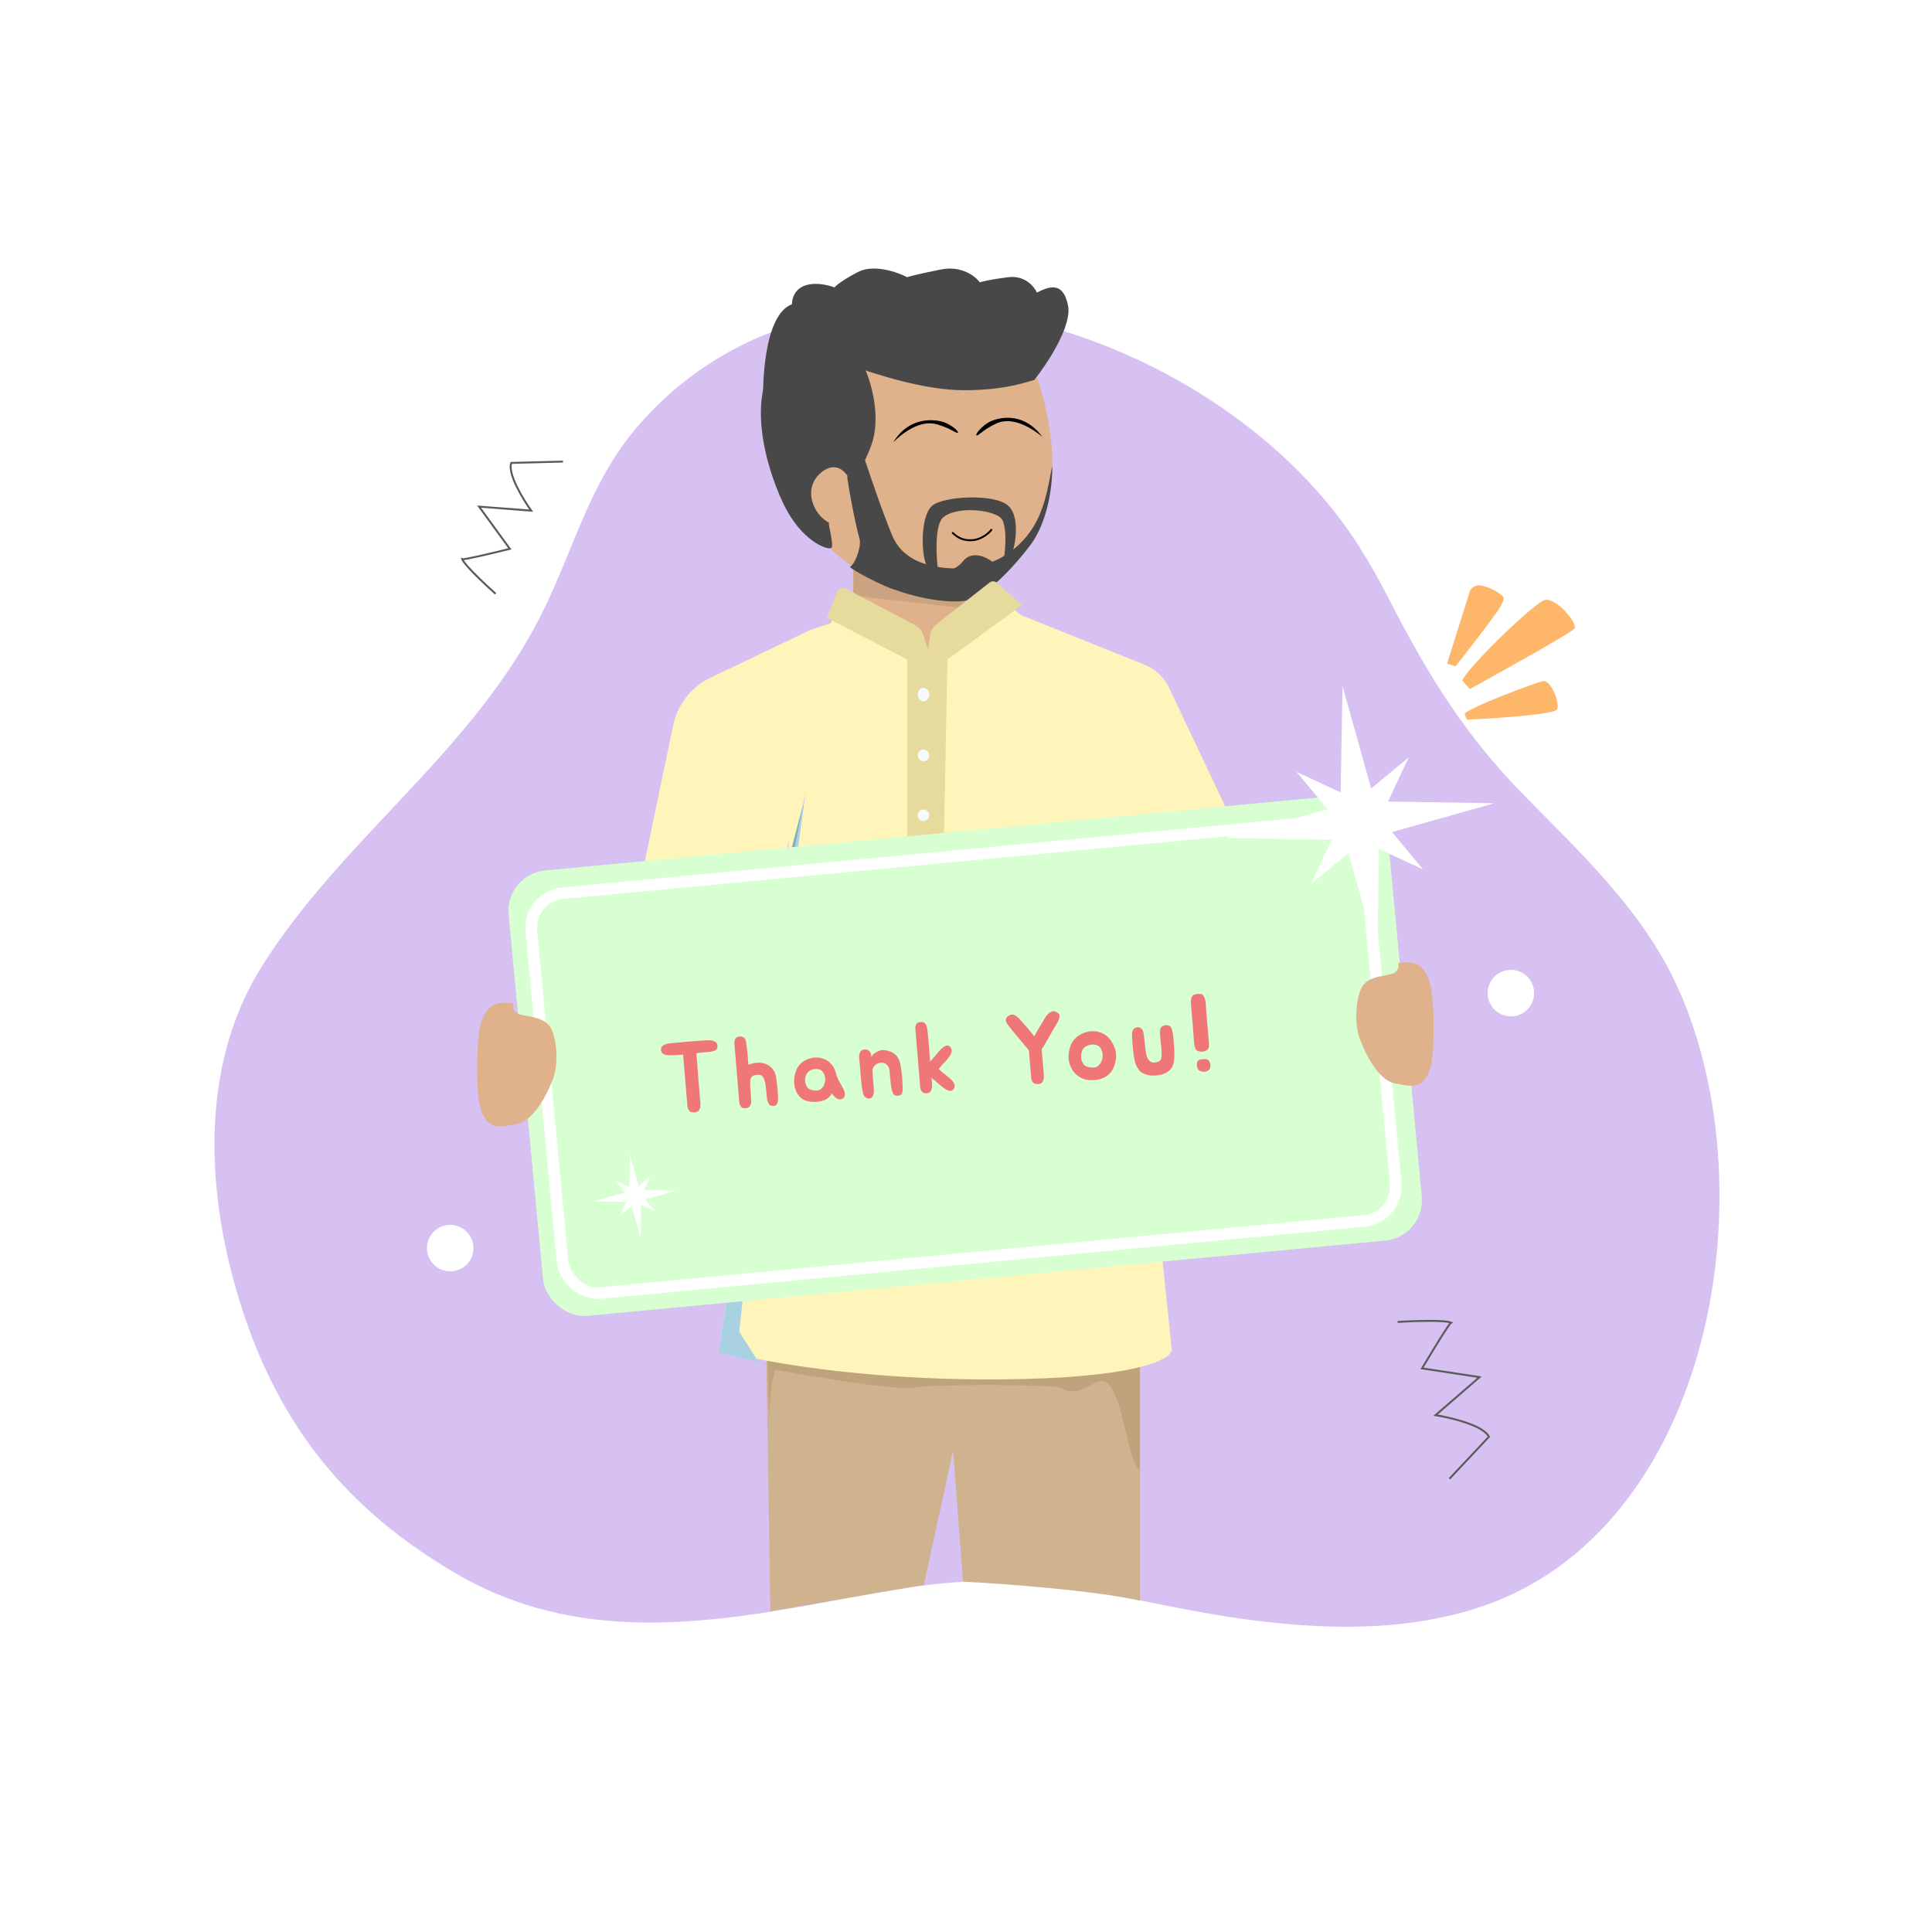 <svg xmlns="http://www.w3.org/2000/svg" fill="none" viewBox="0 0 1000 1000" height="1000" width="1000">
<rect fill="white" height="1000" width="1000"></rect>
<path fill="#D7C0F2" d="M719.406 311.04C714.091 300.5 708.231 290.245 701.85 280.314C627.309 166.597 427.678 104.742 328.743 222.275C305.174 250.284 296.945 284.131 281.087 316.263C244.988 389.341 177.626 433.02 135.271 500.616C102.487 553.092 106.868 620.349 125.151 677.045C145.019 738.658 179.986 781.69 235.919 814.405C298.61 851.081 365.682 840.893 433.449 828.134C463.938 822.393 495.364 816.539 526.532 818.722C565.556 821.472 604.128 832.517 642.78 837.885C683.049 843.481 724.821 844.791 763.603 832.63C887.805 793.657 917.178 611.083 866.159 506.389C848.069 469.357 817.435 440.798 788.983 411.803C758.268 380.512 739.435 349.899 719.406 311.04Z"></path>
<path fill="#DFB28B" d="M441.702 316.103V280.203L509.911 277.81L512.304 307.128L479.396 356.789L441.702 316.103Z"></path>
<path fill="#CCA380" d="M441.702 308.325V290.974L508.116 306.53L499.739 314.907L441.702 308.325Z"></path>
<path fill="#DFB28B" d="M538.946 270.29C552.074 240.622 539.582 199.416 531.695 182.522C517.448 169.611 483.687 165.281 462.622 161.325C441.556 157.369 430.845 166.589 424.103 179.363C419.906 180.599 402.984 200.425 408.708 236.274C413.287 264.953 418.481 273.723 426.368 279.767C430.438 285.398 443.388 297.897 462.622 302.842C486.664 309.023 522.536 307.375 538.946 270.29Z"></path>
<path fill="#494848" d="M430.153 283.699C432.067 282.874 428.369 271.016 429.135 270.604C421.098 266.478 415.357 253.267 424.542 245.012C431.89 238.408 437.299 243.636 439.085 247.076C440.871 247.489 445.744 244.765 450.949 230.566C456.154 216.366 451.076 198.508 447.887 191.355L415.307 175.806C381.217 191.355 395.513 239.83 405.41 260.579C414.714 280.084 427.992 284.632 430.153 283.699Z"></path>
<path fill="#494848" d="M502.497 310.29C494.031 313.022 475.801 309.945 463.557 305.334C458.51 304.159 441.091 295.263 439.894 293.368C442.288 292.427 445.701 283.813 445.014 279.502C442.081 268.243 439.708 255.079 438.469 246.787L447.287 236.891C450.227 245.825 457.256 266.415 461.856 277.302C467.608 290.909 482.177 293.796 493.296 294.208C504.415 294.621 519.967 291.734 531.636 277.302C541.267 265.39 542.627 249.949 544.672 241.014C544.672 260.807 538.538 274.415 534.704 280.188C530.869 285.961 514 306.579 502.497 310.29Z"></path>
<path stroke-linecap="round" stroke-width="0.977" stroke="black" d="M493.145 275.843C494.965 277.584 497.954 280.034 503.37 279.595C508.6 279.171 512.438 275.269 513.138 274.223"></path>
<path fill="black" d="M484.965 219.629C475.842 217.004 466.384 224.878 462.348 228.926C471.065 214.69 484.979 217.2 488.753 218.579C491.967 219.754 496.416 223.124 495.781 223.906C495.146 224.688 492.652 221.84 484.965 219.629Z"></path>
<path fill="black" d="M515.688 219.196C524.493 215.106 534.994 222.313 539.564 226.131C528.981 211.95 515.359 216.574 511.755 218.583C508.686 220.294 504.663 224.547 505.401 225.304C506.138 226.062 508.27 222.642 515.688 219.196Z"></path>
<path fill="#494848" d="M552.807 158.096C554.956 168.736 542.063 188.241 535.348 196.664C531.767 197.551 520.575 201.983 499.088 201.983C477.6 201.983 452.084 193.117 442.683 190.013L425.225 205.973C418.957 192.673 407.229 163.68 410.452 154.105C413.675 144.529 426.12 146.568 431.94 148.785C432.581 147.899 435.896 145.062 444.026 140.806C452.157 136.549 464.425 140.807 469.543 143.468C470.886 143.024 476.257 141.605 487.001 139.477C497.745 137.349 504.907 143.023 507.146 146.126C508.489 145.683 513.323 144.532 521.918 143.468C530.513 142.404 535.348 148.343 536.691 151.446C542.063 148.786 550.121 144.796 552.807 158.096Z"></path>
<path fill="#494848" d="M412.744 156.859C396.385 158.198 394.189 194.624 395.135 212.67L424.673 219.367L440.578 169.137C438.116 164.486 429.104 155.52 412.744 156.859Z"></path>
<path fill="#494848" d="M482.721 261.571C475.851 267.01 476.776 289.686 480.328 293.932L486.99 302.906C485.214 297.812 482.384 272.458 488.367 267.638C496.074 261.43 516.845 264.105 519.002 269.433C521.665 276.015 519.889 287.988 519.002 293.932C523.069 295.161 530.588 269.212 521.665 261.572C514.467 255.408 488.705 256.835 482.721 261.571Z"></path>
<path fill="#494848" d="M498.54 290.393C493.753 296.376 487.77 295.179 487.172 295.778C497.742 295.778 518.165 295.06 515.293 292.188C511.703 288.598 503.327 284.41 498.54 290.393Z"></path>
<path fill="#CFB38E" d="M590 668.969L396 663L398.74 834L478.203 820.298L493.298 750.742L498.48 818.654C517.822 819.623 567.274 823.214 590 828.519V668.969Z"></path>
<path fill="#BFA37D" d="M590 696.967V761C584.011 755.869 582.697 733.786 576.67 720.979C569.135 704.971 563.371 726.226 548.302 718.222C545.192 716.57 482.504 716.375 472.651 718.222C462.798 720.069 404.084 709.671 401.765 709.056C400.11 708.616 398.1 724.98 398.1 735.066L398.192 738.389C398.13 737.399 398.101 736.278 398.1 735.066L397 695L590 696.967Z"></path>
<path fill="#FFF5BA" d="M367.709 350.809L419.356 326.096L430.084 322.516L433.041 313.635C433.991 310.781 437.269 309.455 439.936 310.847L469.654 326.353C474.481 328.872 478.173 333.13 479.983 338.265L480.742 340.418L480.819 339.762C481.529 333.721 484.765 328.264 489.724 324.742L511.658 309.169C513.46 307.89 515.897 307.979 517.6 309.388L528.42 318.338L592.612 344.153C598.088 346.356 602.533 350.542 605.058 355.877L650 450.817C632.359 472.3 585.634 384.578 585.634 497.364L606.494 698.469C606.692 703.442 588.972 713.507 516.501 713.984C444.03 714.462 388.167 703.84 372.274 698.469L397.305 520.637L408.629 434.108C397.305 481.848 339.495 497.96 324 492.59L348.457 375.357C350.697 364.62 357.816 355.543 367.709 350.809Z"></path>
<path fill="#E6DB9D" d="M433.344 306.054L428 319.774L469.588 341.346V432.428L475.997 446.116C477.427 449.17 481.795 449.101 483.127 446.002L488.6 433.275L490.382 341.346L529 313.183L515.977 301.624C514.917 300.684 513.337 300.636 512.222 301.51L484.756 323.056C483.025 324.414 481.866 326.371 481.507 328.542L480.282 335.953L477.832 328.54C477.117 326.376 475.591 324.575 473.574 323.515L437.44 304.523C435.891 303.709 433.979 304.424 433.344 306.054Z"></path>
<circle fill="#F4FBFA" r="3" cy="422" cx="478"></circle>
<circle fill="#F4FBFA" r="3" cy="391" cx="478"></circle>
<ellipse fill="#F4FBFA" ry="3.5" rx="3" cy="359.5" cx="478"></ellipse>
<path fill="#AAD1E2" d="M392.625 705L372 700.174L406.375 463.088L417 410L397 556.595L382.625 689.315L392.625 705Z"></path>
<path fill="#7EAEC3" d="M406.372 464.213L416 415C412.189 429.823 404.446 459.706 403.965 460.655C403.363 461.841 373.876 537.735 370.867 541.293C368.46 544.139 354.619 546.827 348 547.815C355.703 548.763 368.46 545.838 373.876 544.257L406.372 464.213Z"></path>
<path fill="#7EAEC3" d="M600 477.832L566 425L577.028 444.558L598.211 483L600 477.832Z"></path>
<path fill="#7EAEC3" d="M650 527C643.653 521.015 624.311 520.974 616 521.389L619.4 517.026C638.44 516.527 647.733 523.467 650 527Z"></path>
<path fill="#7EAEC3" d="M590 538L615.345 519.594L625 519L590 538Z"></path>
<rect fill="#D8FFD2" transform="rotate(-5.39 261.293 452.518)" rx="21" height="231.564" width="456.856" y="452.518" x="261.293"></rect>
<rect stroke-width="6" stroke="white" transform="rotate(-5.39 273.332 463.993)" rx="18" height="207.868" width="433.149" y="463.993" x="273.332"></rect>
<path fill="#DFB28B" d="M721.452 503.646C724.104 502.289 724.031 499.688 723.662 498.557C741.345 494.598 742.45 512.129 741.898 539.273C741.345 566.418 730.846 562.46 722.004 560.763C713.163 559.066 706.532 544.929 703.769 537.577C701.006 530.225 701.559 517.218 704.874 510.998C708.19 504.777 718.136 505.343 721.452 503.646Z"></path>
<path fill="#DFB28B" d="M268.062 524.646C265.343 523.289 265.419 520.688 265.796 519.557C247.671 515.598 246.538 533.129 247.105 560.273C247.671 587.418 258.433 583.46 267.495 581.763C276.558 580.066 283.355 565.929 286.187 558.577C289.019 551.225 288.452 538.218 285.054 531.998C281.655 525.777 271.46 526.343 268.062 524.646Z"></path>
<path fill="white" d="M720.521 430.673L773.447 415.768L718.479 414.849L729.102 392.03L709.726 408.097L694.885 355.163L693.903 410.139L671.083 399.516L687.151 418.892L634.216 433.733L689.192 434.715L678.57 457.535L697.945 441.467L712.85 494.394L713.769 439.426L736.588 450.048L720.521 430.673Z"></path>
<path fill="white" d="M333.949 620.829L350.363 616.206L333.316 615.922L336.61 608.845L330.601 613.827L325.999 597.411L325.694 614.461L318.617 611.166L323.6 617.175L307.184 621.778L324.233 622.082L320.939 629.159L326.948 624.176L331.57 640.59L331.855 623.543L338.932 626.838L333.949 620.829Z"></path>
<path fill="#F07777" d="M370.652 539.579C371.069 539.996 371.298 540.447 371.338 540.931C371.355 541.138 371.357 541.364 371.342 541.609C371.359 541.816 371.358 542.007 371.338 542.183C371.266 542.572 371.071 542.953 370.754 543.327C370.495 543.557 370.128 543.744 369.653 543.888C369.417 543.977 369.179 544.049 368.94 544.104C368.701 544.159 368.447 544.232 368.176 544.324C367.937 544.379 367.697 544.416 367.455 544.436C367.213 544.456 366.954 544.478 366.677 544.501L364.035 544.72C363.416 544.806 362.795 544.875 362.173 544.927C361.586 544.976 360.999 545.024 360.411 545.073C360.535 546.141 360.648 547.297 360.751 548.541C360.852 549.75 360.952 551.168 361.052 552.794C361.187 554.418 361.326 556.303 361.47 558.447C361.648 560.589 361.854 563.077 362.089 565.91L362.416 569.848C362.445 570.194 362.484 570.451 362.533 570.621C362.544 570.759 362.556 570.898 362.567 571.036C362.576 571.139 362.57 571.279 362.55 571.455C362.506 571.771 362.485 572.138 362.485 572.556C362.499 572.728 362.496 572.903 362.476 573.078C362.453 573.219 362.414 573.379 362.359 573.558C362.232 573.707 362.172 573.817 362.178 573.886L362.048 574.21C361.904 574.569 361.603 574.925 361.145 575.276C360.417 575.719 359.577 575.876 358.627 575.746C358.034 575.726 357.572 575.607 357.241 575.391C356.904 575.106 356.654 574.814 356.49 574.514C356.251 574.152 356.1 573.799 356.037 573.456C355.908 573.154 355.828 572.83 355.8 572.485L353.588 545.848C353.381 545.866 352.949 545.901 352.293 545.956C351.636 546.01 350.928 546.069 350.168 546.132C349.439 546.158 348.746 546.181 348.086 546.201C347.427 546.221 346.975 546.223 346.73 546.209C346.52 546.192 346.188 546.167 345.733 546.135C345.313 546.101 344.961 546.06 344.679 546.014C343.937 545.867 343.339 545.586 342.887 545.171C342.47 544.754 342.238 544.269 342.193 543.716C342.175 543.509 342.158 543.301 342.141 543.094C342.124 542.887 342.142 542.694 342.197 542.515C342.266 542.092 342.514 541.724 342.94 541.41C343.07 541.295 343.267 541.157 343.532 540.996C343.829 540.797 344.112 540.652 344.383 540.56C344.786 540.387 345.296 540.241 345.912 540.12C346.185 540.062 346.46 540.022 346.737 539.999C347.013 539.976 347.307 539.952 347.618 539.926C348.827 539.826 349.967 539.731 351.038 539.642C352.143 539.55 353.299 539.437 354.506 539.302C356.506 539.101 358.493 538.936 360.465 538.807C362.469 538.641 364.458 538.51 366.433 538.416C366.885 538.413 367.321 538.429 367.742 538.464C368.162 538.498 368.586 538.585 369.015 538.723C369.335 538.801 369.64 538.915 369.931 539.065C370.219 539.18 370.459 539.351 370.652 539.579ZM402.286 561.998C402.377 562.686 402.455 563.41 402.518 564.17C402.578 564.896 402.617 565.571 402.634 566.196C402.677 567.131 402.697 567.999 402.694 568.8C402.688 569.565 402.604 570.233 402.443 570.803C402.278 571.339 401.983 571.763 401.557 572.077C401.163 572.353 400.581 572.471 399.812 572.431C399.009 572.393 398.407 572.06 398.008 571.432C397.608 570.805 397.304 570.082 397.097 569.264C396.922 568.409 396.815 567.548 396.778 566.682C396.741 565.815 396.685 565.142 396.61 564.661C396.513 563.904 396.406 563.043 396.292 562.078C396.208 561.076 396.027 560.152 395.748 559.306C395.501 558.422 395.127 557.688 394.626 557.103C394.125 556.519 393.425 556.246 392.523 556.286C391.378 556.312 390.504 556.471 389.902 556.765C389.335 557.055 388.933 557.454 388.697 557.961C388.458 558.433 388.331 559 388.316 559.662C388.336 560.321 388.326 561.035 388.285 561.804L388.401 563.829L388.716 567.612C388.767 568.234 388.804 568.892 388.827 569.586C388.882 570.242 388.828 570.855 388.667 571.425C388.505 571.995 388.216 572.489 387.798 572.906C387.415 573.321 386.809 573.562 385.98 573.631C384.944 573.717 384.139 573.454 383.566 572.84C383.025 572.189 382.713 571.363 382.63 570.361L380.156 540.564C380.139 540.356 380.123 540.166 380.109 539.994C380.126 539.784 380.143 539.573 380.161 539.363C380.213 539.15 380.249 538.956 380.269 538.78C380.286 538.57 380.322 538.376 380.377 538.197C380.452 537.843 380.603 537.57 380.831 537.377C380.989 537.19 381.15 537.037 381.314 536.919C381.479 536.801 381.663 536.717 381.867 536.665C382.037 536.616 382.226 536.583 382.433 536.566C382.637 536.514 382.843 536.479 383.051 536.462C383.569 536.419 384.083 536.533 384.592 536.804C384.811 536.925 385.014 537.064 385.201 537.223C385.385 537.347 385.54 537.543 385.667 537.81C385.998 538.444 386.188 539.054 386.237 539.641C386.285 539.811 386.324 540.069 386.353 540.414C386.413 540.723 386.458 541.049 386.486 541.395C386.515 541.74 386.544 542.086 386.573 542.431C386.633 542.739 386.67 542.98 386.685 543.152L386.706 543.412C386.832 544.514 386.943 545.636 387.038 546.776C387.132 547.916 387.228 549.073 387.326 550.248L387.399 551.129C388.81 550.524 390.311 550.174 391.903 550.076C393.493 549.944 394.935 550.138 396.23 550.656C397.563 551.207 398.592 551.869 399.317 552.644C400.077 553.415 400.654 554.289 401.048 555.265C401.442 556.241 401.704 557.298 401.833 558.435C401.997 559.57 402.148 560.757 402.286 561.998ZM416.231 549.152C417.224 548.548 418.282 548.095 419.405 547.793C420.525 547.456 421.644 547.311 422.761 547.358C423.91 547.367 425.022 547.57 426.099 547.967C427.172 548.331 428.194 548.907 429.164 549.696C430.137 550.519 430.91 551.447 431.482 552.477C432.055 553.508 432.499 554.672 432.816 555.967C433.029 556.854 433.322 557.664 433.696 558.399C434.07 559.133 434.461 559.866 434.87 560.597C435.313 561.326 435.722 562.057 436.096 562.791C436.504 563.522 436.847 564.294 437.123 565.106C437.361 565.886 437.357 566.669 437.109 567.455C436.893 568.204 436.343 568.702 435.459 568.949C434.949 569.096 434.446 569.103 433.948 568.97C433.481 568.8 433.044 568.558 432.635 568.244C432.223 567.896 431.845 567.527 431.5 567.138C431.186 566.712 430.892 566.319 430.619 565.959C429.91 567.062 429.114 567.945 428.23 568.61C427.343 569.24 426.251 569.696 424.952 569.978C423.858 570.208 422.807 570.33 421.8 570.344C420.792 570.358 419.705 570.257 418.539 570.041C417.022 569.784 415.741 569.229 414.696 568.377C413.683 567.487 412.866 566.442 412.245 565.241C411.655 564.003 411.282 562.66 411.127 561.212C410.972 559.764 411.026 558.316 411.288 556.868C411.617 554.962 412.216 553.381 413.086 552.127C413.956 550.872 415.004 549.88 416.231 549.152ZM418.03 555.108C417.586 555.631 417.254 556.233 417.032 556.912C416.81 557.592 416.695 558.297 416.686 559.028C416.711 559.757 416.841 560.476 417.074 561.188C417.307 561.899 417.636 562.515 418.062 563.036C418.448 563.491 419.069 563.857 419.927 564.134C420.782 564.376 421.662 564.494 422.566 564.489C423.608 564.472 424.483 564.121 425.192 563.436C425.935 562.748 426.457 561.922 426.76 560.957C427.094 559.956 427.2 558.921 427.076 557.853C426.95 556.75 426.573 555.772 425.946 554.92C425.476 554.298 424.884 553.86 424.167 553.607C423.485 553.35 422.763 553.254 422.003 553.317C421.24 553.345 420.49 553.529 419.753 553.869C419.048 554.171 418.473 554.584 418.03 555.108ZM444.967 550.106C444.901 549.311 444.813 548.466 444.704 547.571C444.629 546.672 444.717 545.848 444.968 545.096C445.19 544.417 445.6 543.913 446.199 543.585C446.83 543.22 447.463 543.098 448.099 543.219C448.73 543.271 449.229 543.421 449.598 543.668C449.966 543.916 450.235 544.224 450.405 544.593C450.606 544.924 450.744 545.33 450.819 545.811C450.891 546.257 450.963 546.703 451.035 547.149C451.329 546.499 451.719 545.962 452.205 545.539C452.692 545.116 453.202 544.76 453.734 544.473C454.267 544.185 454.771 543.969 455.246 543.825C455.756 543.679 456.149 543.594 456.425 543.571C457.738 543.462 459.058 543.648 460.385 544.129C461.744 544.573 462.898 545.277 463.848 546.242C464.383 546.824 464.8 547.45 465.099 548.121C465.43 548.754 465.678 549.429 465.841 550.146C466.04 550.86 466.188 551.596 466.286 552.353C466.38 553.076 466.477 553.816 466.574 554.573C466.931 556.77 467.113 558.963 467.121 561.154C467.123 561.606 467.149 562.126 467.198 562.713C467.247 563.301 467.244 563.892 467.189 564.488C467.166 565.047 467.052 565.56 466.847 566.03C466.674 566.461 466.333 566.751 465.824 566.897C465.112 567.13 464.511 567.215 464.018 567.152C463.564 567.12 463.188 566.994 462.891 566.775C462.595 566.557 462.362 566.263 462.192 565.894C462.022 565.526 461.866 565.104 461.722 564.629C461.621 564.255 461.516 563.829 461.407 563.351C461.329 562.835 461.252 562.32 461.174 561.805C461.131 561.286 461.072 560.787 460.998 560.306C460.955 559.788 460.916 559.321 460.881 558.907C460.827 558.25 460.749 557.526 460.649 556.735C460.548 555.943 460.487 555.2 460.464 554.506C460.329 552.883 459.795 551.692 458.863 550.935C457.962 550.14 456.792 549.872 455.352 550.13C454.258 550.36 453.328 550.89 452.562 551.719C451.793 552.513 451.475 553.496 451.607 554.668C451.644 555.117 451.679 555.531 451.71 555.911C451.742 556.291 451.756 556.673 451.753 557.056C451.784 557.436 451.819 557.85 451.856 558.3C451.893 558.749 451.935 559.25 451.981 559.802C452.076 560.942 452.176 562.152 452.282 563.43C452.385 564.674 452.315 565.706 452.07 566.526C451.862 567.378 451.443 567.987 450.812 568.352C450.182 568.718 449.397 568.696 448.459 568.287C448.062 568.111 447.728 567.861 447.457 567.535C447.218 567.172 447.013 566.789 446.84 566.386C446.702 565.98 446.599 565.572 446.53 565.16C446.458 564.714 446.389 564.302 446.323 563.925C446.124 562.793 445.968 561.745 445.853 560.781C445.77 559.779 445.681 558.708 445.586 557.568L444.967 550.106ZM485.893 553.334C486.719 554.066 487.321 554.607 487.698 554.958C488.106 555.272 488.387 555.51 488.539 555.671C488.727 555.829 488.856 555.923 488.928 555.952C489 555.981 489.13 556.074 489.317 556.233C489.504 556.391 489.803 556.645 490.215 556.993C490.623 557.307 491.241 557.83 492.067 558.561C492.74 559.131 493.301 559.815 493.75 560.613C494.231 561.373 494.268 562.24 493.862 563.213C493.626 563.719 493.343 564.09 493.015 564.326C492.684 564.528 492.31 564.629 491.892 564.628C491.509 564.625 491.085 564.539 490.618 564.369C490.187 564.196 489.75 563.971 489.31 563.695C488.467 563.174 487.651 562.563 486.862 561.863C486.071 561.129 485.433 560.573 484.95 560.196C484.613 559.911 484.406 559.719 484.328 559.621C484.253 559.558 484.18 559.512 484.108 559.483C484.033 559.42 483.958 559.356 483.883 559.293C483.621 559.071 483.342 558.851 483.046 558.632C482.749 558.413 482.451 558.177 482.152 557.923L482.32 559.944C482.351 560.324 482.392 560.599 482.44 560.769C482.469 561.115 482.473 561.375 482.453 561.551C482.381 561.94 482.359 562.307 482.388 562.652C482.368 562.828 482.348 563.003 482.327 563.179C482.304 563.32 482.265 563.48 482.211 563.658C482.182 563.73 482.152 563.785 482.12 563.822C482.123 563.857 482.127 563.909 482.133 563.978C482.104 564.05 482.074 564.104 482.042 564.142C482.045 564.176 482.032 564.23 482.003 564.302C481.859 564.661 481.61 565.013 481.256 565.355C480.631 565.79 479.828 565.961 478.846 565.868C478.319 565.808 477.906 565.651 477.607 565.397C477.279 565.216 477.047 564.939 476.912 564.568C476.828 564.401 476.745 564.234 476.661 564.067C476.61 563.862 476.542 563.677 476.459 563.51C476.375 563.343 476.328 563.19 476.316 563.052C476.302 562.879 476.29 562.741 476.282 562.637L473.834 533.151C473.816 532.943 473.799 532.736 473.782 532.529C473.765 532.322 473.765 532.113 473.782 531.903C473.799 531.693 473.818 531.5 473.838 531.324C473.89 531.111 473.944 530.915 473.998 530.737C474.108 530.38 474.258 530.089 474.448 529.865C474.606 529.678 474.769 529.542 474.936 529.459C475.134 529.338 475.317 529.236 475.484 529.152C475.654 529.104 475.843 529.07 476.05 529.053C476.289 528.999 476.512 528.963 476.719 528.946C477.203 528.905 477.698 529.003 478.205 529.24C478.68 529.513 479.041 529.883 479.288 530.35C479.619 530.983 479.811 531.611 479.862 532.233C479.925 532.575 480.004 533.108 480.099 533.831C480.191 534.519 480.251 535.035 480.28 535.381L480.297 535.588C480.427 536.725 480.534 537.812 480.62 538.849C480.706 539.885 480.8 541.008 480.9 542.217C480.966 543.429 481.045 544.588 481.136 545.693C481.225 546.764 481.314 547.835 481.403 548.906L481.451 549.476C481.704 549.177 481.959 548.895 482.215 548.63C482.471 548.365 482.709 548.085 482.928 547.788C483.058 547.673 483.186 547.541 483.312 547.391L483.835 546.774C484.247 546.287 484.784 545.634 485.446 544.814C486.106 543.959 486.809 543.205 487.554 542.552C488.367 541.858 489.164 541.409 489.947 541.205C490.765 540.998 491.49 541.355 492.123 542.277C492.685 543.169 492.792 544.047 492.446 544.911C492.132 545.737 491.693 546.521 491.129 547.264C490.435 548.122 489.913 548.756 489.565 549.168C489.214 549.545 488.959 549.827 488.8 550.014C488.639 550.167 488.525 550.263 488.459 550.303C488.393 550.344 488.28 550.457 488.122 550.644C487.995 550.794 487.758 551.075 487.409 551.486C487.093 551.86 486.587 552.476 485.893 553.334ZM548.417 525.445C548.465 525.615 548.48 525.787 548.46 525.963C548.474 526.136 548.438 526.33 548.351 526.546C548.253 527.041 548.134 527.486 547.993 527.88C547.825 528.381 547.601 528.817 547.319 529.188C547.198 529.407 547.077 529.626 546.956 529.845C546.866 530.026 546.777 530.207 546.688 530.389L546.087 531.326L540.25 541.463L539.183 543.065L540.328 556.85C540.273 557.028 540.253 557.204 540.267 557.377C540.281 557.549 540.28 557.741 540.262 557.951C540.208 558.129 540.17 558.306 540.15 558.482C540.127 558.623 540.088 558.783 540.033 558.961C539.976 559.105 539.95 559.212 539.955 559.281C539.927 559.353 539.896 559.408 539.865 559.445C539.868 559.48 539.855 559.533 539.826 559.605C539.647 559.967 539.379 560.303 539.022 560.611C538.294 561.054 537.437 561.212 536.453 561.085C535.894 561.062 535.465 560.923 535.166 560.67C534.985 560.581 534.836 560.471 534.721 560.342C534.606 560.212 534.49 560.065 534.372 559.901C534.285 559.7 534.2 559.515 534.117 559.348C534.034 559.181 533.967 559.013 533.918 558.843C533.835 558.676 533.788 558.523 533.776 558.385C533.762 558.212 533.749 558.057 533.737 557.919L532.563 543.771L531.276 542.104L523.748 533.128L523.1 532.243C522.867 531.949 522.578 531.608 522.233 531.219C521.925 530.862 521.648 530.468 521.404 530.036C521.248 529.84 521.11 529.643 520.989 529.444C520.9 529.208 520.811 528.972 520.722 528.736C520.59 528.399 520.544 528.055 520.584 527.704C520.65 527.246 520.826 526.849 521.111 526.512C521.431 526.172 521.774 525.9 522.139 525.696C522.594 525.31 523.135 525.126 523.763 525.144C524.143 525.112 524.477 525.154 524.765 525.269C525.053 525.384 525.342 525.517 525.633 525.667C525.964 525.883 526.279 526.118 526.578 526.371C526.912 526.622 527.213 526.892 527.481 527.183C527.786 527.506 528.072 527.812 528.34 528.103C528.604 528.359 528.874 528.668 529.147 529.028L529.32 529.222C530.241 530.259 531.107 531.265 531.918 532.241C532.727 533.183 533.577 534.208 534.47 535.317C534.544 535.38 534.66 535.51 534.815 535.705C534.97 535.901 535.146 536.13 535.342 536.392C535.46 536.139 535.563 535.922 535.653 535.74C535.774 535.521 535.866 535.375 535.929 535.3C536.626 534.059 537.295 532.891 537.934 531.794C538.573 530.697 539.262 529.562 539.999 528.387L540.086 528.171C540.336 527.838 540.552 527.507 540.734 527.178C540.947 526.813 541.177 526.446 541.425 526.077C541.822 525.418 542.383 524.833 543.105 524.32C543.627 523.894 544.176 523.605 544.755 523.453C545.406 523.329 545.987 523.42 546.5 523.725C546.718 523.846 546.919 523.952 547.1 524.041C547.316 524.127 547.499 524.234 547.648 524.361C547.95 524.649 548.207 525.01 548.417 525.445ZM558.814 535.696C559.908 535.048 561.067 534.552 562.291 534.207C563.514 533.862 564.737 533.708 565.957 533.746C567.212 533.781 568.431 534.01 569.615 534.433C570.832 534.854 571.963 535.491 573.008 536.343C573.869 537.072 574.64 537.982 575.322 539.073C576.001 540.13 576.523 541.182 576.889 542.23C577.634 544.082 577.879 545.992 577.625 547.961C577.372 549.93 576.812 551.785 575.948 553.527C575.528 554.327 574.98 555.068 574.307 555.75C573.664 556.395 572.962 556.94 572.199 557.386C571.202 557.956 570.107 558.378 568.912 558.651C567.72 558.958 566.55 559.108 565.401 559.099C563.32 559.167 561.446 558.801 559.779 558C558.147 557.196 556.787 556.109 555.699 554.739C554.646 553.365 553.888 551.776 553.425 549.97C552.993 548.128 552.957 546.218 553.314 544.24C553.695 542.121 554.35 540.38 555.281 539.015C556.243 537.614 557.42 536.507 558.814 535.696ZM560.945 542.511C560.467 543.037 560.12 543.675 559.904 544.423C559.688 545.172 559.578 545.946 559.575 546.746C559.569 547.512 559.685 548.285 559.924 549.066C560.195 549.808 560.563 550.473 561.029 551.061C561.418 551.55 562.075 551.931 563.002 552.202C563.929 552.472 564.879 552.602 565.852 552.591C566.963 552.568 567.906 552.194 568.681 551.469C569.453 550.709 570.004 549.811 570.336 548.775C570.702 547.736 570.819 546.63 570.687 545.459C570.555 544.287 570.155 543.242 569.487 542.323C569.015 541.667 568.386 541.214 567.6 540.967C566.846 540.681 566.054 540.573 565.225 540.642C564.428 540.673 563.643 540.86 562.872 541.203C562.097 541.51 561.455 541.946 560.945 542.511ZM607.757 542.798C607.783 543.944 607.81 545.107 607.838 546.287C607.864 547.433 607.766 548.554 607.544 549.651C607.356 550.745 606.987 551.75 606.437 552.665C605.922 553.577 605.133 554.339 604.07 554.949C603.143 555.513 602.134 555.927 601.043 556.192C599.954 556.491 598.856 556.669 597.747 556.726C596.639 556.783 595.554 556.699 594.492 556.475C593.432 556.284 592.466 555.964 591.594 555.515C590.722 555.066 589.992 554.448 589.405 553.662C588.818 552.876 588.329 552.012 587.938 551.07C587.581 550.126 587.308 549.14 587.118 548.112C586.929 547.084 586.779 546.123 586.67 545.227C586.334 542.855 586.139 540.506 586.085 538.179C586.048 537.73 586.006 537.229 585.96 536.677C585.911 536.089 585.898 535.516 585.922 534.958C585.979 534.397 586.093 533.883 586.263 533.416C586.43 532.915 586.746 532.524 587.209 532.242C588.2 531.603 589.147 531.49 590.051 531.902C590.989 532.311 591.608 533.268 591.907 534.774C592.077 535.56 592.184 536.438 592.23 537.408C592.31 538.376 592.418 539.254 592.553 540.043C592.685 541.214 592.826 542.49 592.975 543.869C593.122 545.213 593.412 546.407 593.846 547.449C594.315 548.488 594.987 549.25 595.862 549.734C596.769 550.18 598.049 550.092 599.702 549.467C600.476 549.16 600.944 548.512 601.106 547.525C601.302 546.534 601.321 545.089 601.163 543.189C601.094 542.36 601.001 541.446 600.883 540.447C600.765 539.448 600.666 538.464 600.586 537.497C600.503 536.495 600.444 535.578 600.41 534.746C600.407 533.877 600.456 533.212 600.557 532.751C600.678 532.115 601.002 531.619 601.529 531.262C602.056 530.905 602.631 530.701 603.253 530.649C603.872 530.563 604.469 530.635 605.045 530.865C605.62 531.096 606.038 531.514 606.297 532.118C606.55 532.654 606.747 533.35 606.888 534.208C607.06 535.029 607.205 535.939 607.323 536.938C607.438 537.902 607.521 538.904 607.572 539.943C607.656 540.945 607.717 541.897 607.757 542.798ZM616.864 516.004C617.103 515.532 617.456 515.173 617.922 514.925C618.389 514.678 618.847 514.535 619.296 514.498C619.676 514.467 620.04 514.454 620.388 514.46C620.768 514.428 621.134 514.432 621.485 514.473C622.228 514.62 622.785 515.043 623.156 515.743C623.524 516.408 623.782 517.204 623.928 518.131C624.106 519.021 624.198 519.918 624.204 520.822C624.244 521.723 624.287 522.45 624.333 523.002L625.602 538.29C625.659 538.981 625.717 539.672 625.774 540.363C625.831 541.054 625.765 541.72 625.575 542.362C625.382 542.969 624.969 543.439 624.335 543.769C623.702 544.1 623.022 544.296 622.297 544.356C621.568 544.382 620.864 544.284 620.185 544.062C619.503 543.805 619.018 543.411 618.73 542.878C618.601 542.576 618.483 542.203 618.376 541.76C618.302 541.279 618.231 540.85 618.165 540.473C618.082 539.888 618.014 539.285 617.963 538.663C617.943 538.004 617.906 537.346 617.851 536.69L616.41 519.33C616.375 518.915 616.382 518.375 616.432 517.71C616.481 517.045 616.625 516.477 616.864 516.004ZM625.59 548.831C625.708 548.995 625.809 549.161 625.892 549.328C626.007 549.457 626.108 549.623 626.194 549.824C626.33 550.196 626.432 550.587 626.501 550.999C626.57 551.411 626.57 551.828 626.5 552.251C626.428 552.64 626.286 553.017 626.073 553.383C625.859 553.748 625.553 554.035 625.152 554.242C624.787 554.446 624.346 554.587 623.831 554.665C623.316 554.742 622.812 554.749 622.319 554.686C621.827 554.622 621.362 554.47 620.925 554.228C620.487 553.986 620.163 553.647 619.953 553.212C619.741 552.743 619.591 552.199 619.505 551.58C619.45 550.924 619.489 550.346 619.622 549.848C619.786 549.313 620.086 548.94 620.52 548.73C620.952 548.486 621.427 548.342 621.946 548.299C622.599 548.21 623.24 548.174 623.867 548.191C624.53 548.206 625.104 548.419 625.59 548.831Z"></path>
<path fill="#FEB76A" d="M749 343.467L753.399 344.933C759.459 337.211 772.46 320.418 775.979 315.022C779.498 309.627 778.191 308.864 777.152 307.984C775.881 306.909 772.225 304.465 767.768 303.292C763.31 302.119 761.219 304.759 760.73 306.225L749 343.467Z"></path>
<path fill="#FEB76A" d="M760.73 356.663L756.917 352.264C758.677 346.399 793.573 312.383 799.438 310.623C805.303 308.864 816.74 322.646 814.98 325.286C813.573 327.397 778.227 347.084 760.73 356.663Z"></path>
<path fill="#FEB76A" d="M759.263 372.498L758.09 369.566C759.263 366.633 794.452 353.437 798.558 352.558C802.663 351.678 807.649 363.994 805.889 367.22C804.481 369.8 774.218 371.814 759.263 372.498Z"></path>
<path stroke="#5A5A5A" d="M256.495 307.338C251.23 302.628 240.411 292.455 239.256 289.446C240.311 289.801 256.112 286.013 263.88 284.075L247.974 262.227L274.943 264.31C270.664 258.351 262.61 245.066 264.631 239.603L291.407 238.91"></path>
<path stroke="#5A5A5A" d="M723.437 684.217C731.285 683.74 747.803 683.146 751.087 684.589C749.98 685.145 740.606 700.61 736.058 708.273L765.794 712.795L743.031 732.499C751.096 733.779 767.911 737.809 770.65 743.685L750.236 765.408"></path>
<circle fill="white" r="12.033" cy="646.033" cx="233.033"></circle>
<circle fill="white" r="12.033" cy="514.033" cx="782.033"></circle>
</svg>

